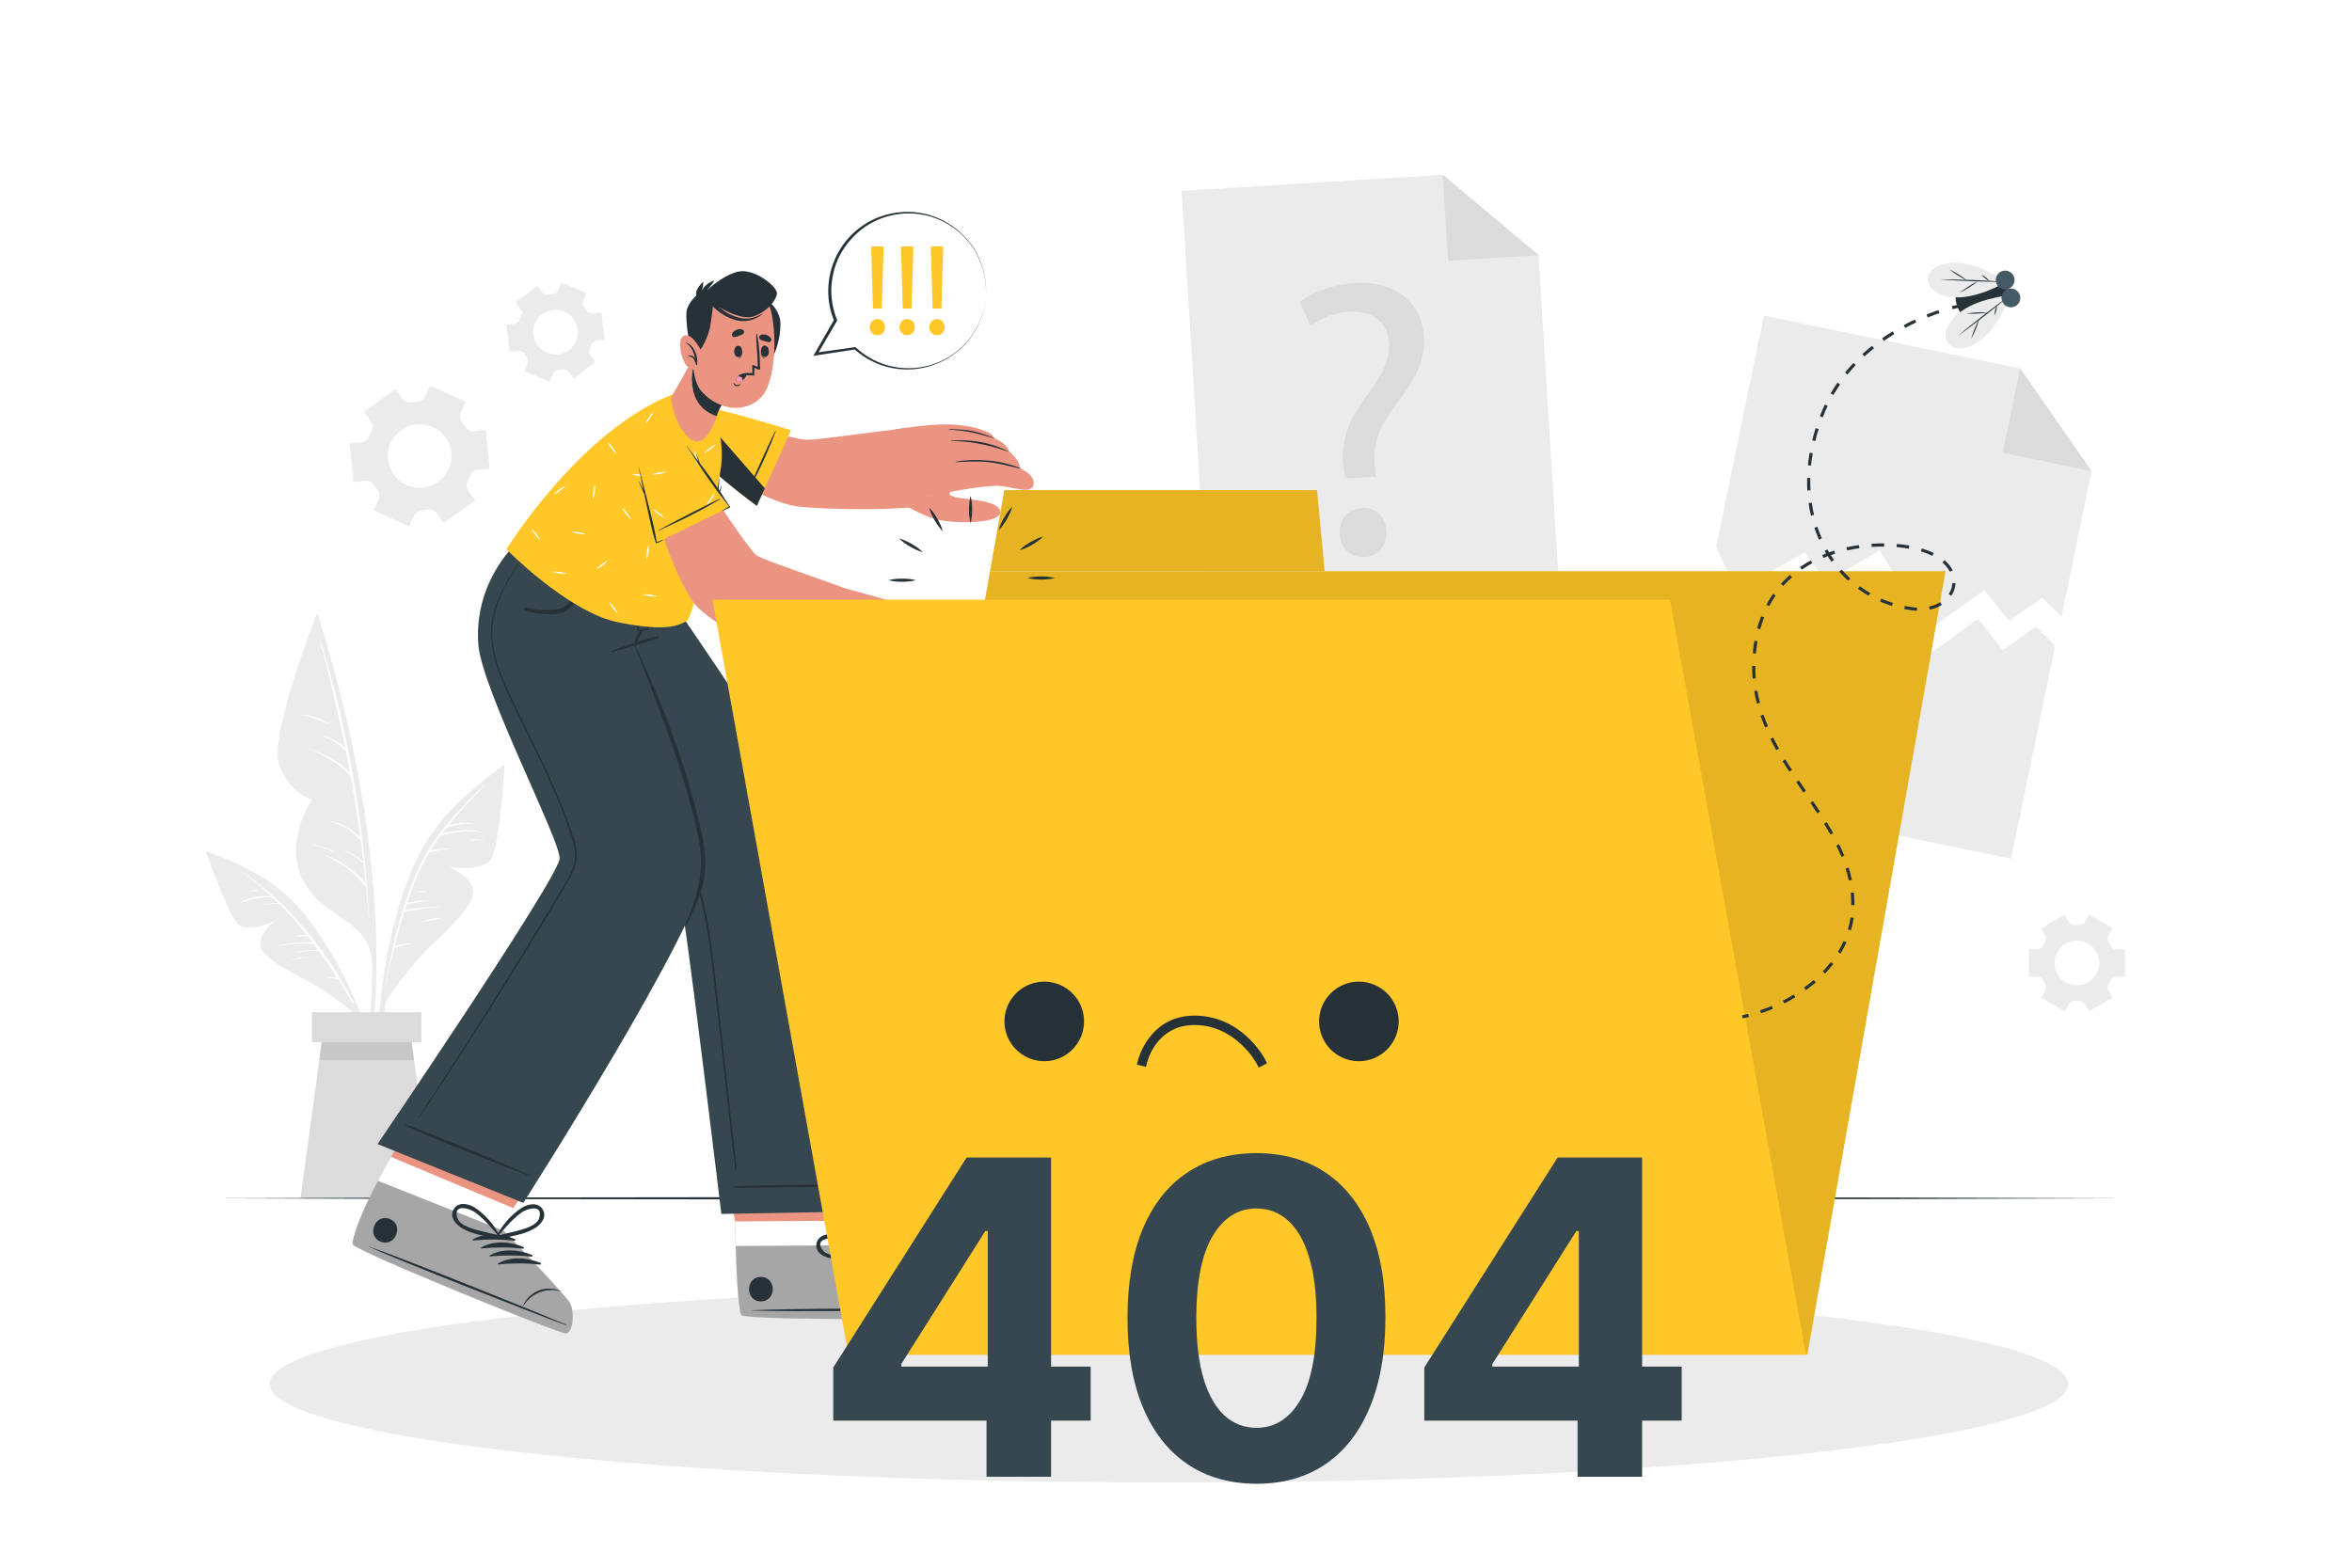 <svg width="750" height="500" viewBox="0 0 750 500" fill="none" xmlns="http://www.w3.org/2000/svg">
<path d="M666.948 150.274L657.378 196.618L651.221 190.613L640.739 198.085L632.732 188.144L614.766 201.204L599.422 175.533L582.299 185.561L575.51 176.198L553.77 188.448L547.228 174.445L562.466 100.634L644.171 117.503L666.948 150.274Z" fill="#EBEBEB"/>
<path d="M644.17 117.504L666.949 150.271L638.613 144.421L644.17 117.504Z" fill="#DBDBDB"/>
<path d="M655.342 205.881L641.307 273.876L531.262 251.161L545.192 183.708L551.734 197.71L573.476 185.46L580.264 194.824L597.388 184.796L612.73 210.466L630.697 197.406L638.704 207.347L649.187 199.876L655.342 205.881Z" fill="#EBEBEB"/>
<path d="M497.833 197.913L385.683 204.853L376.774 60.887L460.045 55.734L490.622 81.379L497.833 197.913Z" fill="#EBEBEB"/>
<path d="M460.046 55.734L490.623 81.379L461.744 83.166L460.046 55.734Z" fill="#DBDBDB"/>
<path d="M428.957 152.597L428.523 149.35C427.391 142.619 429.235 135.092 435.084 127.216C440.356 120.252 443.218 115.184 442.902 109.541C442.544 103.144 438.291 99.104 430.382 99.421C425.866 99.674 420.934 101.46 417.931 104.019L414.478 96.285C418.449 93.043 425.486 90.636 432.133 90.263C446.557 89.455 453.577 97.996 454.111 107.527C454.589 116.057 450.167 122.469 444.547 129.956C439.394 136.787 437.696 142.419 438.431 148.794L438.739 152.048L428.957 152.597ZM427.181 170.311C426.921 165.67 429.874 162.233 434.263 161.987C438.653 161.741 441.846 164.834 442.106 169.475C442.352 173.865 439.657 177.413 435.016 177.673C430.627 177.919 427.427 174.701 427.181 170.311Z" fill="#DBDBDB"/>
<path d="M148.481 128.114L137.195 122.996L135.63 126.452C135.17 127.468 134.173 128.117 133.058 128.166C132.442 128.193 131.826 128.254 131.213 128.347C130.113 128.515 129.011 128.072 128.363 127.168L126.154 124.084L116.077 131.304L118.286 134.387C118.934 135.292 118.999 136.477 118.487 137.465C118.201 138.015 117.946 138.579 117.722 139.154C117.317 140.194 116.382 140.929 115.272 141.038L111.496 141.408L112.713 153.74L116.502 153.363C117.613 153.252 118.664 153.805 119.267 154.745C119.431 155 119.602 155.252 119.779 155.5C119.957 155.748 120.14 155.991 120.329 156.228C121.021 157.097 121.207 158.264 120.749 159.276L119.173 162.757L130.459 167.875L132.031 164.412C132.492 163.396 133.491 162.748 134.606 162.7C135.22 162.674 135.833 162.614 136.444 162.522C137.543 162.356 138.643 162.798 139.291 163.702L141.501 166.787L151.578 159.567L149.368 156.482C148.721 155.578 148.655 154.394 149.166 153.407C149.45 152.859 149.703 152.297 149.925 151.724C150.329 150.684 151.263 149.947 152.374 149.837L156.158 149.462L154.941 137.13L151.155 137.504C150.048 137.613 149 137.062 148.399 136.125C148.234 135.869 148.062 135.615 147.883 135.364C147.705 135.116 147.522 134.873 147.333 134.636C146.637 133.763 146.451 132.59 146.912 131.573L148.481 128.114ZM142.079 139.523C145.344 144.08 144.297 150.415 139.741 153.68C135.184 156.945 128.841 155.904 125.576 151.347C122.311 146.79 123.36 140.441 127.917 137.176C132.473 133.912 138.814 134.967 142.079 139.523Z" fill="#EBEBEB"/>
<path d="M658.384 291.713L650.865 296.052L652.194 298.353C652.585 299.03 652.548 299.862 652.121 300.517C651.885 300.879 651.668 301.254 651.471 301.641C651.118 302.336 650.417 302.783 649.638 302.783H646.979V311.467H649.638C650.417 311.467 651.118 311.914 651.471 312.609C651.668 312.996 651.885 313.371 652.121 313.733C652.548 314.388 652.586 315.22 652.194 315.897L650.865 318.198L658.384 322.537L659.716 320.225C660.106 319.547 660.849 319.174 661.63 319.214C661.842 319.225 662.055 319.23 662.269 319.23C662.483 319.23 662.697 319.225 662.909 319.214C663.687 319.174 664.426 319.544 664.815 320.218L666.154 322.536L673.673 318.197L672.342 315.889C671.951 315.212 671.991 314.379 672.419 313.725C672.654 313.365 672.87 312.991 673.066 312.606C673.42 311.912 674.122 311.466 674.901 311.466H677.558V302.782H674.901C674.122 302.782 673.42 302.336 673.066 301.642C672.87 301.257 672.654 300.883 672.419 300.523C671.991 299.868 671.952 299.036 672.342 298.358L673.673 296.05L666.154 291.711L664.823 294.02C664.433 294.695 663.691 295.067 662.912 295.027C662.699 295.016 662.485 295.011 662.268 295.011C662.054 295.011 661.842 295.016 661.63 295.027C660.849 295.067 660.105 294.694 659.714 294.017L658.384 291.713ZM662.271 300.014C666.198 300.014 669.378 303.195 669.378 307.122C669.378 311.049 666.198 314.237 662.271 314.237C658.344 314.237 655.156 311.049 655.156 307.122C655.156 303.195 658.343 300.014 662.271 300.014Z" fill="#EBEBEB"/>
<path d="M171.303 91.163L164.407 96.436L166.022 98.546C166.497 99.167 166.567 99.997 166.229 100.701C166.041 101.09 165.875 101.49 165.73 101.9C165.47 102.634 164.831 103.168 164.058 103.269L161.423 103.612L162.544 112.224L165.179 111.881C165.952 111.78 166.706 112.133 167.145 112.776C167.39 113.135 167.653 113.479 167.934 113.807C168.442 114.401 168.586 115.222 168.286 115.943L167.265 118.397L175.281 121.729L176.302 119.265C176.602 118.543 177.291 118.077 178.071 118.015C178.283 117.998 178.495 117.976 178.707 117.949C178.919 117.921 179.13 117.889 179.338 117.85C180.104 117.71 180.886 117.982 181.359 118.6L182.986 120.726L189.883 115.453L188.266 113.336C187.791 112.715 187.722 111.884 188.062 111.18C188.249 110.792 188.415 110.394 188.56 109.986C188.821 109.253 189.459 108.72 190.231 108.619L192.867 108.276L191.746 99.664L189.11 100.007C188.338 100.108 187.585 99.756 187.145 99.113C186.901 98.756 186.638 98.414 186.358 98.087C185.849 97.493 185.703 96.672 186.003 95.95L187.025 93.49L179.008 90.158L177.985 92.619C177.686 93.339 176.998 93.803 176.221 93.864C176.009 93.881 175.795 93.903 175.58 93.931C175.368 93.959 175.157 93.991 174.948 94.029C174.178 94.17 173.393 93.896 172.917 93.274L171.303 91.163ZM176.227 98.893C180.121 98.386 183.686 101.13 184.193 105.024C184.7 108.918 181.957 112.49 178.063 112.997C174.169 113.504 170.596 110.754 170.089 106.86C169.582 102.966 172.333 99.4 176.227 98.893Z" fill="#EBEBEB"/>
<path d="M119.818 316.783C120.212 307.106 120.054 297.411 119.42 287.748C118.112 267.817 114.831 248.041 110.325 228.594C107.789 217.647 104.665 206.886 101.411 196.136C101.313 195.811 100.795 195.903 100.885 196.241C110.949 234.137 119.206 273.245 118.638 312.637C118.479 323.662 117.203 334.49 116.156 345.445C116.128 345.738 116.61 345.855 116.677 345.554C118.753 336.18 119.428 326.357 119.818 316.783Z" fill="#EBEBEB"/>
<path d="M100.885 196.242C100.885 196.242 85.639 234.94 89.052 244.036C92.466 253.132 99.503 255.072 99.503 255.072C99.503 255.072 90.175 268.39 96.693 280.881C103.212 293.372 117.695 292.782 118.657 306.945C118.657 306.945 119.464 247.725 100.885 196.242Z" fill="#EBEBEB"/>
<path d="M117 282.492C117.019 282.427 117.014 282.358 116.984 282.289C114.843 255.976 110.175 229.745 102.196 204.442C102.173 204.367 102.05 204.391 102.07 204.469C105.091 215.789 107.779 227.17 110.076 238.613C108.096 236.574 105.506 235.402 102.798 234.555C102.747 234.539 102.722 234.612 102.77 234.633C105.59 235.852 108.291 237.265 110.284 239.654C110.729 241.897 111.165 244.141 111.579 246.388C108.172 242.58 103.447 240.691 98.719 238.895C98.652 238.87 98.617 238.972 98.682 238.999C103.606 241.004 108.511 243.587 111.847 247.83C113.01 254.252 114.028 260.697 114.909 267.161C112.418 264.559 109.344 262.81 105.818 261.951C105.712 261.925 105.653 262.082 105.76 262.113C109.383 263.156 112.499 265.184 114.98 268.019C114.998 268.039 115.017 268.049 115.037 268.062C115.342 270.336 115.63 272.613 115.9 274.893C113.982 273.257 111.862 272.012 109.528 271.049C109.466 271.024 109.433 271.12 109.493 271.146C111.864 272.155 113.997 273.61 115.875 275.37C115.902 275.395 115.929 275.392 115.956 275.402C116.21 277.569 116.463 279.737 116.682 281.909C113.187 277.697 108.865 274.649 103.751 272.676C103.651 272.637 103.6 272.79 103.696 272.832C108.668 274.994 113.051 278.419 116.44 282.638C116.533 282.754 116.654 282.773 116.761 282.739C117.091 286.069 117.386 289.404 117.63 292.746C117.633 292.792 117.708 292.796 117.706 292.75C117.515 289.329 117.276 285.91 117 282.492Z" fill="white"/>
<path d="M104.75 230.708C102.106 228.891 98.746 228.115 95.59 227.852C95.514 227.846 95.508 227.958 95.582 227.968C98.865 228.456 101.623 229.644 104.639 230.926C104.77 230.983 104.864 230.787 104.75 230.708Z" fill="white"/>
<path d="M106.601 271.679C104.509 270.423 102.122 269.714 99.725 269.327C99.641 269.314 99.634 269.443 99.716 269.457C102.15 269.898 104.306 270.764 106.518 271.842C106.612 271.889 106.69 271.733 106.601 271.679Z" fill="white"/>
<path d="M159.899 244.667C153.541 249.137 147.439 254.292 142.253 260.092C136.725 266.274 132.693 273.292 129.877 281.08C124.108 297.035 120.946 314.319 120.658 331.276C120.496 340.782 121.342 350.214 123.376 359.505C123.45 359.843 123.955 359.747 123.904 359.406C121.418 343.059 121.509 326.378 124.18 310.062C126.801 294.053 130.914 276.636 141.09 263.626C146.631 256.542 153.54 250.968 160.37 245.208C160.727 244.905 160.268 244.407 159.899 244.667Z" fill="#EBEBEB"/>
<path d="M122.901 319.749C122.901 319.749 128.137 310.931 135.764 303.306C143.391 295.681 149.815 290.262 150.806 285.219C151.798 280.176 143.166 276.462 143.166 276.462C143.166 276.462 153.721 278.357 156.609 273.927C159.497 269.498 160.891 243.842 160.891 243.842C160.891 243.842 141.69 257.551 132.743 276.768C123.797 295.985 122.901 319.749 122.901 319.749Z" fill="#EBEBEB"/>
<path d="M154.247 250.42C146.168 258.355 138.037 266.811 133.279 277.236C131.648 280.81 130.26 284.517 129.038 288.293C129.035 288.299 129.035 288.305 129.032 288.31C128.787 289.068 128.538 289.825 128.307 290.588C128.284 290.626 128.272 290.668 128.268 290.713C125.916 298.499 124.253 306.55 122.813 314.415C122.804 314.466 122.881 314.493 122.891 314.44C123.718 310.437 124.631 306.395 125.65 302.365C125.686 302.366 125.725 302.359 125.765 302.342C127.398 301.656 129.041 301.226 130.804 301.063C130.919 301.053 130.91 300.853 130.793 300.859C129.092 300.941 127.426 301.239 125.809 301.768C126.739 298.134 127.75 294.51 128.887 290.939C132.594 290.031 136.463 289.541 140.275 289.45C140.314 289.449 140.321 289.39 140.28 289.388C136.437 289.209 132.825 289.54 129.082 290.339C129.28 289.726 129.486 289.117 129.691 288.506C132.194 287.936 134.708 287.456 137.269 287.222C137.315 287.218 137.311 287.139 137.265 287.14C134.757 287.208 132.285 287.471 129.845 288.042C130.89 284.951 132.019 281.903 133.271 278.934C134.307 276.478 135.539 274.146 136.896 271.895C138.949 271.43 140.939 270.988 143.043 270.799C143.101 270.794 143.095 270.701 143.038 270.697C141.128 270.573 139.139 270.716 137.291 271.265C138.301 269.634 139.362 268.036 140.498 266.488C144.804 265.534 149.169 264.649 153.574 265.476C153.65 265.49 153.678 265.362 153.603 265.343C149.41 264.24 145.248 264.877 141.076 265.702C141.531 265.096 141.997 264.498 142.467 263.903C145.11 263.086 147.739 262.69 150.512 262.639C150.569 262.638 150.578 262.556 150.519 262.55C147.988 262.308 145.464 262.553 143.018 263.216C146.578 258.793 150.51 254.639 154.397 250.531C154.579 250.343 154.439 250.232 154.247 250.42Z" fill="white"/>
<path d="M154.034 267.908C152.77 267.773 151.485 267.632 150.215 267.775C150.061 267.792 150.074 268.043 150.229 268.047C151.493 268.084 152.757 267.99 154.021 268.058C154.118 268.064 154.13 267.918 154.034 267.908Z" fill="white"/>
<path d="M140.212 292.796C138.194 292.771 136.179 293.314 134.294 293.984C134.247 294.001 134.273 294.08 134.322 294.068C136.276 293.603 138.253 293.414 140.227 293.088C140.389 293.062 140.381 292.798 140.212 292.796Z" fill="white"/>
<path d="M136.071 284.198C135.252 284.155 134.365 284.299 133.558 284.425C133.475 284.438 133.48 284.573 133.566 284.575C134.382 284.589 135.28 284.611 136.084 284.457C136.226 284.429 136.221 284.206 136.071 284.198Z" fill="white"/>
<path d="M66.614 271.893C72.793 274.041 78.922 276.803 84.46 280.298C90.363 284.023 95.248 288.771 99.327 294.422C107.683 306.001 114.237 319.258 118.39 332.914C120.718 340.57 122.214 348.398 122.715 356.387C122.733 356.677 122.302 356.717 122.265 356.428C120.498 342.624 116.569 329.146 110.636 316.558C104.815 304.208 97.461 291.064 86.218 282.887C80.096 278.435 73.217 275.521 66.358 272.438C65.999 272.277 66.255 271.769 66.614 271.893Z" fill="#EBEBEB"/>
<path d="M113.909 324.104C113.909 324.104 107.633 318.178 99.699 313.77C91.764 309.362 85.313 306.461 83.345 302.609C81.377 298.757 87.504 293.756 87.504 293.756C87.504 293.756 79.4 297.729 76.039 294.812C72.678 291.895 65.62 271.455 65.62 271.455C65.62 271.455 84.328 278.111 96.009 291.595C107.691 305.08 113.909 324.104 113.909 324.104Z" fill="#EBEBEB"/>
<path d="M112.935 319.888C103.578 302.325 91.094 286.437 73.986 275.95C73.978 275.945 73.971 275.957 73.978 275.961C78.481 278.831 82.632 282.141 86.499 285.76C83.037 285.664 79.511 286.216 76.442 287.883C76.374 287.92 76.422 288.012 76.493 287.988C79.915 286.83 83.201 286.07 86.841 286.239C86.891 286.241 86.924 286.215 86.959 286.195C87.566 286.771 88.165 287.356 88.757 287.946C86.957 288.023 85.136 288.278 83.382 288.659C83.335 288.669 83.349 288.742 83.397 288.733C85.294 288.366 87.147 288.238 89.073 288.265C92.209 291.415 95.129 294.785 97.897 298.284C96.647 298.102 95.338 298.208 94.139 298.557C94.05 298.583 94.073 298.711 94.166 298.699C95.529 298.527 96.826 298.549 98.178 298.644C98.691 299.296 99.209 299.944 99.71 300.604C95.864 300.372 92.094 300.742 88.356 301.708C88.302 301.722 88.317 301.807 88.374 301.796C92.23 301.039 96.118 300.797 100.035 301.038C100.512 301.671 100.964 302.322 101.432 302.962C99.138 302.892 96.912 303.179 94.674 303.736C94.588 303.757 94.612 303.891 94.7 303.871C97.001 303.347 99.343 303.214 101.695 303.326C103.708 306.099 105.636 308.934 107.489 311.803C106.508 311.601 105.478 311.711 104.522 311.981C104.471 311.996 104.485 312.068 104.538 312.062C105.639 311.933 106.667 312.075 107.748 312.214C109.414 314.808 111.025 317.428 112.568 320.063C112.7 320.287 113.059 320.121 112.935 319.888Z" fill="white"/>
<path d="M98.38 305.32C96.551 305.163 94.692 305.45 92.945 305.985C92.895 306 92.907 306.076 92.961 306.066C94.76 305.735 96.543 305.61 98.366 305.512C98.485 305.506 98.508 305.332 98.38 305.32Z" fill="white"/>
<path d="M82.061 283.917C81.234 283.823 80.371 283.931 79.554 284.063C79.457 284.079 79.487 284.222 79.583 284.212C80.407 284.124 81.22 284.155 82.045 284.13C82.179 284.126 82.201 283.933 82.061 283.917Z" fill="white"/>
<path d="M138.04 382.18H95.811L101.832 338.073L103.371 326.764H130.48L132.018 338.073L138.04 382.18Z" fill="#DBDBDB"/>
<path d="M132.018 338.073H101.832L103.371 326.764H130.48L132.018 338.073Z" fill="#C7C7C7"/>
<path d="M134.355 322.841H99.493V332.419H134.355V322.841Z" fill="#DBDBDB"/>
<path d="M68.964 382.18L144.973 381.937L220.982 381.849L373 381.681L525.018 381.848L601.027 381.936L677.036 382.18L601.027 382.425L525.018 382.513L373 382.679L220.982 382.512L144.973 382.423L68.964 382.18Z" fill="#263238"/>
<path d="M372.742 472.84C531.105 472.84 659.484 458.773 659.484 441.42C659.484 424.067 531.105 410 372.742 410C214.379 410 86 424.067 86 441.42C86 458.773 214.379 472.84 372.742 472.84Z" fill="#EBEBEB"/>
<path d="M308.251 420.087C305.92 420.876 239.106 421.111 236.552 419.51C235.58 418.908 234.979 409.179 234.585 397.403C234.5 394.86 234.427 392.234 234.369 389.566L228.951 353.93L273.616 353.644L277.832 389.288L277.661 397.128C277.661 397.128 303.282 408.48 305.894 410.537C308.494 412.593 310.583 419.298 308.251 420.087Z" fill="#EB9481"/>
<path d="M308.251 420.087C305.92 420.876 239.106 421.111 236.552 419.51C235.372 418.771 234.728 404.563 234.369 389.566L277.832 389.287L277.661 397.127C277.661 397.127 303.282 408.479 305.894 410.536C308.494 412.593 310.583 419.298 308.251 420.087Z" fill="white"/>
<path d="M308.251 420.087C305.92 420.876 239.106 421.111 236.552 419.51C235.58 418.908 234.979 409.179 234.585 397.403L277.661 397.127C277.661 397.127 303.282 408.479 305.894 410.536C308.494 412.593 310.583 419.298 308.251 420.087Z" fill="#A6A6A6"/>
<path d="M307.284 417.418C296.083 417.182 250.884 417.289 239.794 417.907C239.704 417.912 239.704 417.973 239.794 417.977C250.891 418.453 296.088 417.981 307.285 417.601C307.521 417.594 307.52 417.423 307.284 417.418Z" fill="#263238"/>
<path d="M301.589 408.147C298.933 408.048 296.341 409.319 294.898 410.906C293.512 412.431 292.329 414.572 292.416 416.895C292.419 416.961 292.542 416.963 292.551 416.894C293.175 412.509 297.148 408.645 301.589 408.288C301.68 408.28 301.68 408.151 301.589 408.147Z" fill="#263238"/>
<path d="M282.009 398.226C277.526 398.18 272.334 399.78 269.561 403.456C269.454 403.598 269.657 403.749 269.79 403.68C273.835 401.577 277.682 400.007 282.087 398.777C282.399 398.691 282.33 398.229 282.009 398.226Z" fill="#263238"/>
<path d="M285.476 399.563C280.993 399.516 275.801 401.117 273.028 404.793C272.921 404.936 273.125 405.086 273.257 405.017C277.302 402.914 281.149 401.344 285.554 400.115C285.865 400.028 285.797 399.566 285.476 399.563Z" fill="#263238"/>
<path d="M288.94 400.9C284.457 400.854 279.265 402.454 276.492 406.13C276.384 406.272 276.589 406.423 276.721 406.354C280.766 404.251 284.613 402.681 289.019 401.452C289.33 401.365 289.261 400.903 288.94 400.9Z" fill="#263238"/>
<path d="M292.405 402.237C287.922 402.19 282.731 403.791 279.958 407.467C279.85 407.609 280.054 407.76 280.187 407.691C284.232 405.588 288.079 404.018 292.484 402.789C292.795 402.701 292.726 402.24 292.405 402.237Z" fill="#263238"/>
<path d="M242.609 407.259C237.58 407.291 237.621 415.108 242.659 415.075C247.688 415.043 247.647 407.227 242.609 407.259Z" fill="#263238"/>
<path d="M286.813 386.247C284.537 384.373 281.685 386.222 280.293 388.181C278.038 391.353 276.497 395.794 276.26 399.659C276.255 399.754 276.327 399.792 276.4 399.787C276.497 400.108 276.877 400.376 277.207 400.146C280.391 397.927 284.07 395.95 286.478 392.82C287.884 390.991 288.965 388.019 286.813 386.247ZM281.346 395.794C279.807 396.923 278.221 397.97 276.724 399.156C277.517 396.919 278.209 394.66 279.227 392.505C279.713 391.477 280.231 390.429 280.854 389.475C281.823 387.991 286.21 384.229 286.673 389.104C286.928 391.793 283.181 394.447 281.346 395.794Z" fill="#263238"/>
<path d="M265.128 401.359C269.033 401.945 273.056 400.819 276.888 400.211C277.286 400.148 277.374 399.691 277.221 399.392C277.278 399.345 277.304 399.267 277.234 399.203C274.384 396.582 270.194 394.45 266.37 393.728C264.009 393.282 260.672 393.927 260.33 396.855C260.008 399.625 262.848 401.017 265.128 401.359ZM262.412 398.817C259.365 394.982 265.135 394.652 266.862 395.05C267.972 395.306 269.072 395.701 270.135 396.105C272.363 396.953 274.428 398.101 276.55 399.163C274.649 399.346 272.78 399.691 270.888 399.944C268.633 400.247 264.092 400.932 262.412 398.817Z" fill="#263238"/>
<path d="M163.318 189.203C163.318 189.203 215.188 277.443 216.577 283.638C218.711 293.158 230.024 387.173 230.024 387.173L283.995 386.201C283.995 386.201 274.693 303.31 265.883 276.001C259.537 256.33 213.761 191.092 213.761 191.092L163.318 189.203Z" fill="#37474F"/>
<path d="M279.088 377.926C271.337 377.87 243.871 377.56 233.554 378.523C233.475 378.53 233.478 378.661 233.556 378.672C237.107 379.182 271.343 378.388 279.091 378.139C279.237 378.135 279.234 377.927 279.088 377.926Z" fill="#263238"/>
<path d="M172.173 197.3C175.572 202.631 179.158 207.851 182.633 213.136C186.11 218.423 189.574 223.718 192.993 229.042C199.826 239.683 206.481 250.435 213.014 261.254C216.078 266.328 218.996 271.449 221.1 276.984C223.184 282.466 224.603 288.17 225.653 293.92C226.711 299.713 227.407 305.561 228.065 311.407C228.765 317.632 229.455 323.858 230.15 330.084C231.572 342.823 232.994 355.562 234.416 368.3C234.59 369.863 234.761 371.425 234.918 372.99C234.941 373.219 234.531 373.265 234.502 373.035C232.914 360.377 231.595 347.681 230.152 335.006C229.434 328.696 228.716 322.386 227.998 316.076C227.33 310.209 226.695 304.335 225.785 298.498C224.89 292.765 223.729 287.055 221.984 281.506C220.161 275.708 217.579 270.265 214.522 264.993C208.267 254.206 201.649 243.603 195.028 233.028C188.35 222.362 181.616 211.725 174.632 201.246C173.77 199.952 172.9 198.666 172.006 197.392C171.936 197.292 172.107 197.197 172.173 197.3Z" fill="#263238"/>
<path d="M180.322 425.292C177.861 425.141 114.326 399.398 112.555 396.959C112.496 396.877 112.461 396.717 112.458 396.489C112.47 394.304 116.87 386.657 120.547 376.623C120.777 375.981 122.417 373.004 124.693 368.988C130.949 357.959 142.019 339.066 142.019 339.066L183.548 355.566L163.67 385.322L160.576 392.523C160.576 392.523 180.067 412.666 181.713 415.548C183.349 418.431 182.774 425.431 180.322 425.292Z" fill="#EB9481"/>
<path d="M180.322 425.292C177.861 425.141 114.326 399.398 112.555 396.959C112.496 396.877 112.461 396.717 112.458 396.489C112.47 394.304 116.87 386.657 120.547 376.623C120.777 375.981 122.417 373.004 124.693 368.988L163.671 385.322L160.577 392.523C160.577 392.523 180.068 412.666 181.714 415.548C183.349 418.431 182.774 425.431 180.322 425.292Z" fill="white"/>
<path d="M180.318 425.287C177.861 425.144 114.324 399.398 112.557 396.956C111.882 396.033 114.723 387.356 120.543 376.625L160.577 392.529C160.577 392.529 180.068 412.663 181.718 415.55C183.354 418.431 182.775 425.43 180.318 425.287Z" fill="#A6A6A6"/>
<path d="M180.422 422.45C170.128 418.03 128.189 401.173 117.677 397.585C117.592 397.556 117.569 397.613 117.651 397.65C127.759 402.254 169.833 418.771 180.354 422.62C180.576 422.702 180.639 422.543 180.422 422.45Z" fill="#263238"/>
<path d="M178.621 411.72C176.196 410.632 173.317 410.837 171.384 411.767C169.527 412.66 167.627 414.202 166.837 416.387C166.814 416.45 166.928 416.497 166.963 416.437C169.187 412.606 174.319 410.515 178.57 411.85C178.655 411.877 178.705 411.757 178.621 411.72Z" fill="#263238"/>
<path d="M164.194 395.178C160.056 393.453 154.643 392.989 150.693 395.356C150.54 395.448 150.673 395.664 150.822 395.65C155.361 395.218 159.515 395.206 164.06 395.719C164.381 395.755 164.49 395.302 164.194 395.178Z" fill="#263238"/>
<path d="M166.905 397.717C162.767 395.992 157.354 395.528 153.404 397.895C153.251 397.987 153.384 398.203 153.533 398.188C158.071 397.756 162.226 397.744 166.771 398.257C167.092 398.294 167.201 397.841 166.905 397.717Z" fill="#263238"/>
<path d="M169.616 400.257C165.478 398.532 160.065 398.068 156.115 400.435C155.962 400.527 156.095 400.743 156.244 400.729C160.782 400.297 164.937 400.284 169.482 400.798C169.802 400.834 169.912 400.38 169.616 400.257Z" fill="#263238"/>
<path d="M172.326 402.796C168.188 401.071 162.775 400.607 158.826 402.974C158.673 403.066 158.805 403.282 158.955 403.268C163.494 402.836 167.648 402.824 172.193 403.337C172.513 403.373 172.623 402.92 172.326 402.796Z" fill="#263238"/>
<path d="M124.28 388.771C119.606 386.914 116.712 394.175 121.394 396.035C126.069 397.892 128.963 390.631 124.28 388.771Z" fill="#263238"/>
<path d="M173.14 385.875C171.733 383.285 168.396 383.928 166.371 385.222C163.091 387.316 159.996 390.855 158.327 394.348C158.286 394.434 158.339 394.496 158.409 394.519C158.378 394.853 158.63 395.244 159.023 395.155C162.807 394.292 166.959 393.84 170.365 391.842C172.353 390.676 174.47 388.326 173.14 385.875ZM164.491 392.675C162.64 393.144 160.778 393.52 158.945 394.058C160.519 392.282 162.008 390.447 163.76 388.831C164.596 388.06 165.47 387.284 166.405 386.633C167.86 385.62 173.338 383.779 171.938 388.472C171.166 391.06 166.697 392.115 164.491 392.675Z" fill="#263238"/>
<path d="M147.368 391.749C150.768 393.757 154.919 394.223 158.7 395.097C159.092 395.188 159.345 394.798 159.316 394.463C159.386 394.441 159.44 394.378 159.399 394.292C157.74 390.793 154.656 387.246 151.383 385.141C149.361 383.842 146.026 383.188 144.612 385.774C143.273 388.221 145.383 390.577 147.368 391.749ZM145.805 388.374C144.42 383.676 149.892 385.535 151.343 386.552C152.276 387.205 153.147 387.984 153.981 388.758C155.728 390.379 157.212 392.219 158.781 393.999C156.95 393.456 155.089 393.074 153.239 392.599C151.035 392.033 146.568 390.964 145.805 388.374Z" fill="#263238"/>
<path d="M166.875 383.657L120.39 364.886C120.39 364.886 178.026 280.141 178.453 273.834C178.83 268.246 153.515 219.625 152.517 205.455C151.44 190.163 158.804 178.327 166.895 170.982L214.85 191.367C214.85 191.367 209.789 199.464 201.816 203.971C201.816 203.971 226.408 260.172 225.013 277.452C223.611 294.826 166.875 383.657 166.875 383.657Z" fill="#37474F"/>
<path d="M168.94 374.817C162.218 371.927 164.188 372.661 157.433 369.846C154.128 368.468 132.399 359.436 129.091 358.692C129.018 358.676 128.971 358.791 129.035 358.83C131.927 360.601 153.809 369.253 157.14 370.567C163.947 373.252 162.022 372.407 168.859 375.015C168.988 375.063 169.066 374.871 168.94 374.817Z" fill="#263238"/>
<path d="M209.711 202.943C204.715 204.017 199.814 205.782 195.106 207.679C194.921 207.754 195.008 208.028 195.206 207.97C200.108 206.539 205.094 205.202 209.906 203.511C210.284 203.378 210.094 202.86 209.711 202.943Z" fill="#263238"/>
<path d="M204.022 200.969C203.549 201.793 203.148 202.661 202.79 203.538C202.513 204.219 202.157 204.949 202.161 205.692C202.162 205.836 202.356 205.871 202.445 205.783C203.002 205.235 203.298 204.435 203.65 203.752C204.058 202.961 204.484 202.177 204.869 201.374C205.124 200.842 204.313 200.461 204.022 200.969Z" fill="#263238"/>
<path d="M204.604 196.461C204.898 195.723 205.194 194.986 205.504 194.255C205.825 193.498 206.198 192.752 206.46 191.973C206.501 191.85 206.696 191.933 206.647 192.057C206.354 192.796 206.163 193.584 205.928 194.344C205.692 195.107 205.443 195.865 205.191 196.623C204.721 198.034 204.146 199.434 203.54 200.796C204.324 200.786 205.131 200.751 205.844 200.396C206.618 200.01 207.087 199.188 207.468 198.445C207.891 197.62 208.28 196.776 208.715 195.957C209.196 195.051 209.728 194.155 210.045 193.174C210.085 193.05 210.276 193.133 210.232 193.257C209.51 195.282 208.8 197.304 207.677 199.17C207.236 199.903 206.878 200.666 206.065 200.953C205.192 201.261 204.237 201.201 203.328 201.135C203.216 201.166 203.071 201.094 203.11 200.958C203.539 199.449 204.022 197.919 204.604 196.461Z" fill="#263238"/>
<path d="M202.565 205.801C204.269 209.414 205.768 213.014 207.361 216.614C208.918 220.132 210.376 223.691 211.791 227.267C214.651 234.494 217.213 241.852 219.46 249.293C220.572 252.975 221.596 256.683 222.522 260.416C223.45 264.159 224.357 267.94 224.742 271.784C225.128 275.64 224.853 279.453 223.779 283.182C222.689 286.965 221.253 290.269 219.547 293.808C218.505 295.971 218.146 295.679 218.651 294.587C220.082 291.49 223.83 282.102 223.558 274.209C223.427 270.401 222.645 266.651 221.785 262.951C220.907 259.174 219.916 255.424 218.835 251.7C216.705 244.363 214.175 237.171 211.572 229.991C210.114 225.968 208.549 221.986 207.069 217.972C205.578 213.928 204.041 210.289 202.387 205.873C202.343 205.757 202.512 205.689 202.565 205.801Z" fill="#263238"/>
<path d="M167.27 193.867C168.103 193.559 169.258 194.069 170.107 194.211C171.196 194.394 172.297 194.505 173.401 194.543C174.489 194.58 175.586 194.536 176.669 194.43C177.752 194.325 178.857 194.191 179.798 193.603C181.384 192.613 182.712 190.869 183.787 189.367C184.968 187.716 186.194 185.818 186.898 183.906C186.941 183.789 187.11 183.869 187.073 183.984C186.723 185.099 186.463 186.223 186.018 187.312C185.599 188.337 185.058 189.317 184.484 190.261C183.412 192.025 182.182 193.908 180.344 194.957C178.415 196.058 175.93 195.992 173.779 195.868C172.535 195.796 171.296 195.632 170.076 195.375C169.196 195.189 167.715 195.048 167.154 194.275C167.053 194.139 167.106 193.928 167.27 193.867Z" fill="#263238"/>
<path d="M133.66 356.027C141.301 344.464 148.8 332.806 156.164 321.064C163.547 309.291 170.794 297.432 177.94 285.514C179.649 282.664 181.624 279.815 182.725 276.658C183.922 273.226 183.242 269.901 182.158 266.543C180.17 260.384 177.694 254.391 175.021 248.5C172.34 242.592 169.454 236.781 166.614 230.949C163.798 225.164 160.801 219.36 158.665 213.281C156.625 207.474 155.848 201.452 157.414 195.429C158.968 189.453 162.329 184.087 165.839 179.079C166.765 177.758 167.708 176.449 168.637 175.13C168.708 175.03 168.86 175.151 168.786 175.251C164.918 180.472 161.146 185.998 158.878 192.128C157.757 195.157 157.031 198.346 156.96 201.582C156.887 204.865 157.504 208.122 158.471 211.249C160.352 217.329 163.321 223.086 166.087 228.798C168.915 234.637 171.819 240.441 174.546 246.329C177.29 252.253 179.856 258.267 181.965 264.449C182.904 267.201 183.951 270.081 183.889 273.03C183.821 276.26 182.279 279.168 180.683 281.891C173.731 293.747 166.514 305.454 159.208 317.094C151.874 328.779 144.395 340.372 136.8 351.888C135.842 353.34 134.882 354.791 133.921 356.241C133.802 356.418 133.542 356.206 133.66 356.027Z" fill="#263238"/>
<path d="M217.513 137.469C221.841 146.97 243.706 160.062 253.947 161.469C261.315 162.481 283.686 162.829 291.358 161.658C300.343 160.286 293.478 136.028 288.166 136.649C273.567 138.356 261.17 140.256 257.273 140.256C252.515 140.256 226.761 131.99 223.658 130.827C216.063 127.98 215.058 132.08 217.513 137.469Z" fill="#EB9481"/>
<path d="M217.648 139.984C223.127 148.093 241.344 161.349 241.344 161.349L243.872 155.748L252.238 137.233C252.238 137.233 235.509 131.954 224.5 129.602C223.013 129.283 221.702 129.092 220.561 129.041C213.533 128.662 212.923 133.008 217.648 139.984Z" fill="#FFC727"/>
<path d="M217.648 139.984C223.127 148.093 241.344 161.349 241.344 161.349L243.872 155.748C237.079 147.863 226.593 135.912 220.561 129.041C213.533 128.662 212.923 133.008 217.648 139.984Z" fill="#263238"/>
<path d="M238.06 157.606C239.448 154.203 245.633 140.473 247.168 137.592C247.275 137.392 247.426 137.408 247.341 137.629C243.426 147.92 239.726 154.381 238.195 157.652C238.157 157.734 238.025 157.692 238.06 157.606Z" fill="#263238"/>
<path d="M285.487 136.914C294.373 135.748 305.364 133.755 314.671 137.706C316.497 138.481 317.158 139.842 317.158 139.842C321.361 141.539 321.822 144.033 321.822 144.033C325.253 146.812 325.374 149.428 325.374 149.428C325.374 149.428 330.287 151.474 329.543 154.649C328.72 158.212 321.981 154.641 317.075 154.944C305.833 155.637 290.048 159.767 286.826 160.289L285.487 136.914Z" fill="#EB9481"/>
<path d="M304.784 147.391C308.096 147.253 311.346 147.031 314.66 147.342C318.296 147.683 321.737 148.622 325.265 149.49C325.375 149.517 325.424 149.367 325.32 149.323C319.183 146.741 311.315 146.063 304.776 147.241C304.617 147.269 304.617 147.398 304.784 147.391Z" fill="#263238"/>
<path d="M303.38 140.667C306.611 140.711 312.288 140.826 321.789 144.136C321.82 144.147 321.848 144.098 321.816 144.081C315.933 141.112 309.901 140.056 303.383 140.513C303.18 140.527 303.166 140.664 303.38 140.667Z" fill="#263238"/>
<path d="M302.692 137.039C308.182 137.324 311.608 138.198 317.13 139.858C317.161 139.867 317.186 139.816 317.153 139.802C311.075 137.257 308.581 137.022 302.675 136.85C302.473 136.843 302.478 137.028 302.692 137.039Z" fill="#263238"/>
<path d="M303.582 156.637C302.154 157.307 302.496 158.061 305.228 158.694C307.991 159.34 319.311 159.513 318.912 163.467C318.518 167.436 302.502 166.928 298.033 165.526C293.56 164.134 286.826 160.29 286.826 160.29C289.962 159.76 297.445 157.753 303.582 156.637Z" fill="#EB9481"/>
<path d="M229.403 152.615C229.334 154.323 229.166 156.062 228.926 157.786C228.949 157.724 228.976 157.663 228.999 157.601C229.332 156.701 229.656 155.778 230.06 154.908C230.081 154.862 230.162 154.875 230.152 154.931C229.976 155.875 229.645 156.823 229.285 157.714C229.113 158.139 228.938 158.564 228.754 158.985C228.63 159.753 228.492 160.516 228.337 161.267C228.042 162.697 226.691 168.78 226.384 169.808C226.319 170.024 226.062 169.975 226.078 169.733C226.152 168.613 227.285 162.278 227.514 160.844C227.954 158.09 228.559 155.28 229.296 152.589C229.313 152.525 229.405 152.555 229.403 152.615Z" fill="#263238"/>
<path d="M218.978 198.075C216.311 199.45 212.871 201.58 197.372 198.529C196.403 198.332 195.429 198.094 194.453 197.804C179.918 193.438 162.486 176.346 161.503 175.141C161.503 175.141 184.586 137.71 214.118 125.944C217.768 124.49 223.811 127.294 227.156 130.784C228.351 132.031 230.943 141.215 229.948 148.658C228.943 156.09 221.664 196.713 218.978 198.075Z" fill="#FFC727"/>
<path d="M216.916 148.317C217.001 149.121 216.937 149.904 216.839 150.682C216.722 151.458 216.569 152.229 216.267 152.979C216.181 152.175 216.245 151.392 216.344 150.614C216.462 149.838 216.615 149.067 216.916 148.317Z" fill="white"/>
<path d="M206.848 173.807C206.933 174.611 206.869 175.394 206.771 176.173C206.654 176.949 206.501 177.72 206.199 178.47C206.113 177.666 206.177 176.883 206.276 176.104C206.395 175.328 206.547 174.557 206.848 173.807Z" fill="white"/>
<path d="M189.736 154.543C189.821 155.347 189.757 156.13 189.659 156.908C189.542 157.684 189.389 158.455 189.087 159.205C189.001 158.401 189.065 157.618 189.164 156.839C189.283 156.064 189.436 155.293 189.736 154.543Z" fill="white"/>
<path d="M223.51 172.514C223.595 173.318 223.531 174.101 223.433 174.879C223.316 175.655 223.163 176.426 222.861 177.176C222.775 176.372 222.839 175.589 222.938 174.81C223.056 174.035 223.209 173.264 223.51 172.514Z" fill="white"/>
<path d="M201.536 151.236C202.34 151.151 203.123 151.215 203.902 151.313C204.678 151.43 205.449 151.583 206.199 151.885C205.395 151.971 204.612 151.907 203.833 151.808C203.057 151.69 202.287 151.537 201.536 151.236Z" fill="white"/>
<path d="M182.116 169.653C182.92 169.568 183.703 169.632 184.481 169.73C185.257 169.847 186.028 170 186.778 170.302C185.974 170.388 185.191 170.324 184.413 170.225C183.636 170.107 182.866 169.954 182.116 169.653Z" fill="white"/>
<path d="M204.963 189.584C205.767 189.499 206.55 189.563 207.328 189.661C208.104 189.778 208.875 189.931 209.625 190.233C208.821 190.319 208.038 190.255 207.26 190.156C206.484 190.038 205.713 189.885 204.963 189.584Z" fill="white"/>
<path d="M176.129 182.344C176.933 182.259 177.716 182.323 178.495 182.421C179.271 182.538 180.042 182.691 180.792 182.993C179.988 183.079 179.205 183.015 178.426 182.916C177.65 182.797 176.879 182.644 176.129 182.344Z" fill="white"/>
<path d="M216.769 130.402C217.573 130.317 218.356 130.381 219.135 130.479C219.911 130.596 220.681 130.749 221.431 131.051C220.627 131.137 219.844 131.073 219.066 130.974C218.29 130.855 217.519 130.702 216.769 130.402Z" fill="white"/>
<path d="M211.125 136.781C210.616 137.409 210.018 137.918 209.398 138.399C208.767 138.865 208.114 139.302 207.37 139.618C207.878 138.989 208.477 138.48 209.097 138C209.728 137.535 210.382 137.098 211.125 136.781Z" fill="white"/>
<path d="M180.329 154.907C179.82 155.535 179.222 156.044 178.602 156.525C177.971 156.991 177.318 157.428 176.574 157.745C177.082 157.116 177.681 156.607 178.301 156.127C178.933 155.661 179.586 155.225 180.329 154.907Z" fill="white"/>
<path d="M218.775 163.094C218.266 163.722 217.668 164.231 217.048 164.712C216.417 165.178 215.764 165.615 215.02 165.931C215.528 165.302 216.127 164.793 216.747 164.313C217.379 163.849 218.032 163.412 218.775 163.094Z" fill="white"/>
<path d="M193.878 178.772C193.369 179.4 192.771 179.909 192.151 180.39C191.52 180.856 190.867 181.293 190.123 181.609C190.631 180.98 191.23 180.471 191.85 179.991C192.481 179.527 193.134 179.09 193.878 178.772Z" fill="white"/>
<path d="M228.316 141.669C227.807 142.297 227.209 142.806 226.589 143.287C225.958 143.753 225.305 144.19 224.56 144.506C225.068 143.877 225.667 143.368 226.287 142.888C226.92 142.423 227.573 141.986 228.316 141.669Z" fill="white"/>
<path d="M227.795 159.842C227.167 159.333 226.658 158.735 226.177 158.115C225.711 157.484 225.274 156.831 224.958 156.087C225.587 156.595 226.096 157.194 226.576 157.814C227.04 158.446 227.477 159.099 227.795 159.842Z" fill="white"/>
<path d="M172.301 172.357C171.673 171.848 171.164 171.25 170.683 170.63C170.217 169.999 169.78 169.346 169.464 168.602C170.093 169.11 170.602 169.709 171.082 170.329C171.547 170.96 171.984 171.613 172.301 172.357Z" fill="white"/>
<path d="M221.05 187.255C220.422 186.746 219.913 186.148 219.432 185.528C218.966 184.897 218.529 184.244 218.212 183.5C218.841 184.008 219.35 184.607 219.83 185.227C220.296 185.858 220.732 186.512 221.05 187.255Z" fill="white"/>
<path d="M196.619 144.803C195.991 144.294 195.482 143.696 195.001 143.076C194.535 142.445 194.098 141.792 193.782 141.048C194.411 141.556 194.92 142.155 195.4 142.775C195.865 143.406 196.302 144.059 196.619 144.803Z" fill="white"/>
<path d="M197.051 195.732C196.423 195.223 195.914 194.625 195.433 194.005C194.967 193.374 194.53 192.721 194.214 191.977C194.843 192.485 195.352 193.084 195.832 193.704C196.296 194.335 196.733 194.988 197.051 195.732Z" fill="white"/>
<path d="M201.204 165.689C200.576 165.18 200.067 164.582 199.586 163.962C199.12 163.331 198.683 162.678 198.367 161.934C198.996 162.442 199.505 163.041 199.985 163.661C200.45 164.292 200.887 164.945 201.204 165.689Z" fill="white"/>
<path d="M221.727 140.748C217.964 140.048 214.417 132.259 213.971 127.019C213.942 126.66 215.733 123.807 217.744 120.237C218.956 118.066 220.255 115.62 221.279 113.303C221.487 112.826 222.72 114.416 222.72 114.416L225.399 116.465L234.254 123.255C234.254 123.255 230.679 127.482 228.919 131.533C228.776 131.873 228.67 132.202 228.599 132.528C228.585 132.574 228.574 132.632 228.551 132.695C228.046 134.632 225.364 141.422 221.727 140.748Z" fill="#EB9481"/>
<path d="M228.598 132.529C228.584 132.575 228.573 132.633 228.55 132.696C228.066 132.56 227.559 132.367 227.021 132.115C217.33 127.573 221.605 114.589 221.605 114.589L225.399 116.466L234.254 123.256C234.254 123.256 230.679 127.483 228.919 131.534C228.775 131.874 228.67 132.203 228.598 132.529Z" fill="#263238"/>
<path d="M244.418 95.581C244.418 95.581 248.845 98.393 248.874 103.391C248.903 108.39 246.912 113.28 246.45 113.455C245.988 113.63 244.418 95.581 244.418 95.581Z" fill="#263238"/>
<path d="M222.443 98.175C219.781 103.43 219.915 119.976 223.24 124.24C228.059 130.421 237.343 132.551 242.946 126.44C248.378 120.516 247.821 98.956 243.978 94.938C238.318 89.02 226.376 90.413 222.443 98.175Z" fill="#EB9481"/>
<path d="M236.561 111.432C236.551 111.389 236.474 111.487 236.477 111.534C236.539 112.661 236.42 113.962 235.408 114.36C235.377 114.372 235.381 114.429 235.419 114.423C236.659 114.218 236.8 112.489 236.561 111.432Z" fill="#263238"/>
<path d="M235.527 110.277C233.71 110.181 233.653 113.822 235.336 113.911C236.993 113.998 237.05 110.357 235.527 110.277Z" fill="#263238"/>
<path d="M242.732 111.39C242.741 111.347 242.819 111.445 242.817 111.491C242.763 112.618 242.892 113.918 243.906 114.309C243.938 114.321 243.933 114.378 243.896 114.372C242.654 114.176 242.5 112.449 242.732 111.39Z" fill="#263238"/>
<path d="M243.759 110.228C245.575 110.119 245.659 113.759 243.977 113.86C242.321 113.96 242.236 110.319 243.759 110.228Z" fill="#263238"/>
<path d="M234.387 107.506C234.885 107.389 235.325 107.198 235.805 107.032C236.347 106.844 236.798 106.75 237.159 106.273C237.352 106.017 237.281 105.551 237.05 105.339C236.511 104.847 235.791 104.912 235.129 105.112C234.411 105.329 233.913 105.679 233.494 106.299C233.086 106.9 233.73 107.66 234.387 107.506Z" fill="#263238"/>
<path d="M245.019 109.12C244.516 109.03 244.066 108.863 243.578 108.722C243.027 108.563 242.571 108.493 242.186 108.035C241.979 107.789 242.026 107.32 242.245 107.097C242.756 106.577 243.48 106.604 244.151 106.768C244.88 106.946 245.396 107.27 245.847 107.867C246.285 108.445 245.683 109.239 245.019 109.12Z" fill="#263238"/>
<path d="M233.994 122.117C234.26 122.385 234.524 122.753 234.932 122.794C235.324 122.833 235.787 122.663 236.149 122.529C236.185 122.516 236.22 122.554 236.197 122.588C235.897 123.016 235.277 123.277 234.756 123.178C234.247 123.081 234.002 122.636 233.885 122.167C233.869 122.101 233.955 122.078 233.994 122.117Z" fill="#263238"/>
<path d="M240.543 117.296C240.543 117.296 240.591 118.984 240.506 119.768C240.498 119.841 238.286 119.408 235.902 119.933C235.545 120.012 235.58 119.721 235.992 119.531C236.817 119.15 237.865 118.793 239.905 119.012C239.984 118.801 239.783 116.415 239.908 116.419C240.341 116.429 241.154 116.813 241.645 117.017C241.647 113.498 241.085 110.008 241.14 106.504C241.144 106.379 241.326 106.361 241.35 106.476C242.198 110.093 242.284 114.142 242.376 117.776C242.393 118.229 240.843 117.464 240.543 117.296Z" fill="#263238"/>
<path d="M238.294 119.168C238.294 119.168 237.508 121.146 236.194 121.677C234.682 122.289 234.164 120.92 235.707 119.711C236.516 119.077 238.294 119.168 238.294 119.168Z" fill="#263238"/>
<path d="M236.719 121.369C236.549 121.499 236.379 121.609 236.189 121.679C234.799 122.239 234.249 121.129 235.369 120.009C236.13 120.069 236.959 120.349 236.719 121.369Z" fill="#FF99BA"/>
<path d="M221.678 112.331C223.506 112.892 225.61 107.393 226.205 105.279C226.729 103.416 227.334 97.505 227.423 97.102C227.512 96.699 235.395 102.332 240.004 100.985C244.613 99.638 247.693 95.502 247.757 93.571C247.82 91.641 242.098 86.74 237.146 86.489C232.194 86.238 225.491 92.532 225.491 92.532C225.491 92.532 227.768 89.813 227.691 89.59C227.614 89.367 224.414 90.645 223.826 92.924C223.826 92.924 224.459 90.063 224.217 90.01C223.975 89.957 221.489 92.407 222.05 94.264C222.05 94.264 219.174 96.755 218.908 99.486C218.641 102.218 219.53 111.672 221.678 112.331Z" fill="#263238"/>
<path d="M243.279 100.023C241.878 100.668 240.474 101.377 238.925 101.581C237.251 101.802 235.514 101.382 233.956 100.784C232.362 100.174 230.914 99.288 229.598 98.205C228.445 97.256 227.423 96.111 226.192 95.266C225.884 95.055 225.527 95.498 225.717 95.782C227.586 98.586 230.893 100.927 234.08 101.938C237.433 103.001 240.585 102.253 243.297 100.06C243.313 100.046 243.302 100.012 243.279 100.023Z" fill="#263238"/>
<path d="M223.591 111.841C223.591 111.841 220.753 106.079 218.193 107.013C215.633 107.947 217.209 115.909 219.821 117.367C222.434 118.825 223.83 116.433 223.83 116.433L223.591 111.841Z" fill="#EB9481"/>
<path d="M218.702 109.285C218.658 109.274 218.64 109.335 218.676 109.357C220.498 110.443 221.244 112.402 221.673 114.381C221.206 113.573 220.479 113.058 219.41 113.598C219.354 113.626 219.39 113.713 219.447 113.71C220.269 113.662 220.822 113.888 221.262 114.608C221.573 115.118 221.746 115.729 221.938 116.292C222.002 116.48 222.33 116.435 222.295 116.225C222.292 116.209 222.289 116.193 222.286 116.177C222.716 113.706 221.324 109.943 218.702 109.285Z" fill="#263238"/>
<path d="M204.838 137.558C202.883 148.886 215.114 187.058 222.989 194.188C234.7 204.791 256.353 211.763 264.199 214.031C267.618 215.02 277.079 190.957 273.62 189.372C266.21 185.978 243.19 178.798 241.023 176.954C238.856 175.11 225.628 156.078 219.747 145.102C211.858 130.375 205.827 131.828 204.838 137.558Z" fill="#EB9481"/>
<path d="M267.794 187.255C267.794 187.255 278.005 189.857 284.602 191.873C288.283 192.997 294.421 195.488 296.747 197.551C300.226 200.637 312.807 215.764 309.205 218.894C305.944 221.727 296.786 207.358 296.786 207.358C296.786 207.358 307.309 221.04 302.756 223.729C298.203 226.418 290.014 208.807 290.014 208.807C290.014 208.807 300.511 223.107 295.377 225.138C291.497 226.672 283.182 211.14 283.182 211.14C283.182 211.14 292.119 223.494 288.197 225.244C283.863 227.178 275.288 213.322 275.288 213.322C264.57 216.091 258.334 213.026 254.157 210.317C253.146 209.659 267.794 187.255 267.794 187.255Z" fill="#EB9481"/>
<path d="M293.451 202.392C294.745 203.954 296.066 205.527 297.217 207.199C298.368 208.871 299.462 210.585 300.452 212.357C302.88 216.703 303.722 219.804 303.649 219.618C301.927 215.222 297.899 209.172 296.748 207.499C295.599 205.83 294.535 204.104 293.387 202.433C293.357 202.391 293.42 202.355 293.451 202.392Z" fill="#263238"/>
<path d="M287.337 206.438C289.555 208.196 294.208 214.743 296.003 219.129C296.078 219.313 295.979 219.298 295.87 219.131C294.464 216.964 288.787 208.561 287.285 206.472C287.262 206.439 287.307 206.414 287.337 206.438Z" fill="#263238"/>
<path d="M281.466 208.968C284.034 211.51 286.19 214.98 287.886 218.991C287.963 219.172 287.818 219.144 287.712 218.973C285.641 215.601 284.04 212.941 281.36 209.057C281.318 208.996 281.406 208.909 281.466 208.968Z" fill="#263238"/>
<path d="M215.969 138.391C206.838 125.477 201.382 130.264 203.213 144.281C204.925 157.39 209.52 173.007 209.52 173.007L232.561 161.847C232.561 161.847 221.812 146.656 215.969 138.391Z" fill="#FFC727"/>
<path d="M221.549 143.469C221.875 144.209 222.054 144.974 222.197 145.745C222.322 146.52 222.412 147.3 222.353 148.107C222.026 147.367 221.847 146.602 221.705 145.831C221.581 145.055 221.492 144.275 221.549 143.469Z" fill="white"/>
<path d="M207.916 151.32C208.656 150.994 209.421 150.816 210.192 150.672C210.967 150.547 211.747 150.457 212.554 150.516C211.814 150.843 211.049 151.022 210.278 151.164C209.503 151.288 208.722 151.377 207.916 151.32Z" fill="white"/>
<path d="M208.51 131.239C208.217 131.993 207.803 132.66 207.359 133.307C206.9 133.943 206.411 134.559 205.799 135.087C206.091 134.333 206.506 133.665 206.95 133.019C207.41 132.383 207.899 131.768 208.51 131.239Z" fill="white"/>
<path d="M227.951 157.351C227.658 158.104 227.244 158.772 226.8 159.419C226.341 160.055 225.853 160.671 225.241 161.199C225.533 160.445 225.947 159.777 226.392 159.131C226.852 158.496 227.341 157.88 227.951 157.351Z" fill="white"/>
<path d="M212.01 165.184C211.256 164.891 210.589 164.477 209.942 164.033C209.306 163.574 208.69 163.085 208.162 162.474C208.916 162.766 209.583 163.18 210.23 163.625C210.866 164.084 211.481 164.573 212.01 165.184Z" fill="white"/>
<path d="M219.032 142.278C220.258 143.965 221.529 145.619 222.795 147.276C222.474 146.438 222.196 145.591 221.948 144.726C221.937 144.686 221.994 144.669 222.009 144.707C222.265 145.37 222.549 146.024 222.794 146.691C222.912 147.012 223.032 147.331 223.155 147.65C223.182 147.719 223.209 147.787 223.236 147.855C224.221 149.148 225.202 150.444 226.15 151.763C227.281 153.338 228.373 154.94 229.47 156.539C230.603 158.191 231.678 160.128 232.875 161.734C232.979 161.873 230.836 162.739 230.636 162.85C230.431 162.964 230.292 162.765 230.51 162.699C230.711 162.638 232.408 161.595 232.429 161.574C231.333 159.962 230.059 158.471 228.911 156.895C227.769 155.326 226.622 153.761 225.514 152.168C223.264 148.932 221.198 145.57 218.965 142.32C218.936 142.279 219.002 142.237 219.032 142.278Z" fill="#263238"/>
<path d="M203.78 153.555C204.13 154.237 204.507 154.912 204.817 155.613C204.945 155.903 205.071 156.193 205.199 156.483C204.674 153.987 204.159 151.489 203.648 148.989C203.642 148.96 203.686 148.945 203.694 148.975C204.75 153.022 205.817 157.065 206.797 161.131C207.732 165.007 208.861 168.931 209.396 172.886C209.715 172.781 211.508 172.039 211.56 172.155C211.612 172.272 209.216 173.4 209.184 173.306C207.88 169.441 207.072 165.051 206.185 161.073C205.935 159.953 205.702 158.83 205.463 157.707C205.203 157.031 204.888 156.38 204.581 155.723C204.256 155.028 203.994 154.3 203.709 153.588C203.692 153.547 203.759 153.515 203.78 153.555Z" fill="#263238"/>
<path d="M209.885 169.154C213.086 167.349 226.46 160.426 229.452 159.121C229.659 159.03 229.768 159.137 229.564 159.258C220.105 164.894 213.193 167.66 209.961 169.275C209.881 169.315 209.804 169.2 209.885 169.154Z" fill="#263238"/>
<path d="M576.317 432.051H271.638L315.694 182.2H620.372L576.317 432.051Z" fill="#FFC727"/>
<path d="M419.969 156.325H320.255L315.693 182.2H422.404L419.969 156.325Z" fill="#FFC727"/>
<g opacity="0.1">
<path d="M576.317 432.051H271.638L315.694 182.2H620.372L576.317 432.051Z" fill="black"/>
<path d="M419.969 156.325H320.255L315.693 182.2H422.404L419.969 156.325Z" fill="black"/>
</g>
<path d="M309.497 166.88C309.103 165.43 309.014 163.979 308.997 162.529C309.011 161.078 309.1 159.628 309.497 158.178C309.893 159.628 309.982 161.079 309.997 162.529C309.98 163.98 309.891 165.43 309.497 166.88Z" fill="#263238"/>
<path d="M300.636 169.443C299.569 168.384 298.767 167.172 298.028 165.925C297.315 164.662 296.667 163.361 296.285 161.907C297.354 162.965 298.156 164.177 298.893 165.425C299.604 166.689 300.253 167.99 300.636 169.443Z" fill="#263238"/>
<path d="M294.244 176.092C292.791 175.708 291.49 175.06 290.226 174.349C288.977 173.611 287.765 172.809 286.708 171.741C288.162 172.123 289.463 172.771 290.726 173.484C291.973 174.224 293.185 175.025 294.244 176.092Z" fill="#263238"/>
<path d="M292.033 185.047C290.583 185.441 289.132 185.53 287.682 185.547C286.232 185.532 284.781 185.444 283.331 185.047C284.781 184.651 286.232 184.562 287.682 184.547C289.132 184.564 290.582 184.653 292.033 185.047Z" fill="#263238"/>
<path d="M294.595 193.908C293.536 194.975 292.324 195.777 291.077 196.516C289.814 197.229 288.513 197.877 287.059 198.259C288.117 197.191 289.329 196.389 290.577 195.651C291.841 194.94 293.142 194.291 294.595 193.908Z" fill="#263238"/>
<path d="M301.246 200.3C300.862 201.753 300.214 203.054 299.503 204.318C298.765 205.567 297.963 206.779 296.895 207.836C297.277 206.382 297.925 205.081 298.638 203.818C299.377 202.571 300.179 201.359 301.246 200.3Z" fill="#263238"/>
<path d="M310.199 202.511C310.593 203.962 310.682 205.412 310.699 206.862C310.684 208.312 310.596 209.763 310.199 211.213C309.802 209.763 309.714 208.312 309.699 206.862C309.716 205.412 309.805 203.962 310.199 202.511Z" fill="#263238"/>
<path d="M319.061 199.949C320.128 201.008 320.929 202.22 321.669 203.467C322.382 204.73 323.03 206.031 323.412 207.485C322.343 206.427 321.542 205.215 320.804 203.967C320.093 202.702 319.445 201.402 319.061 199.949Z" fill="#263238"/>
<path d="M325.452 193.299C326.905 193.683 328.206 194.331 329.47 195.042C330.719 195.78 331.931 196.582 332.988 197.65C331.534 197.268 330.233 196.62 328.97 195.907C327.723 195.168 326.511 194.366 325.452 193.299Z" fill="#263238"/>
<path d="M327.664 184.344C329.114 183.95 330.565 183.861 332.015 183.844C333.465 183.859 334.916 183.947 336.366 184.344C334.915 184.74 333.465 184.829 332.015 184.844C330.564 184.827 329.114 184.739 327.664 184.344Z" fill="#263238"/>
<path d="M325.102 175.484C326.161 174.417 327.373 173.615 328.62 172.876C329.883 172.164 331.184 171.515 332.638 171.133C331.58 172.201 330.368 173.003 329.12 173.741C327.856 174.452 326.555 175.1 325.102 175.484Z" fill="#263238"/>
<path d="M318.452 169.092C318.836 167.639 319.484 166.338 320.195 165.074C320.933 163.825 321.735 162.613 322.803 161.556C322.421 163.01 321.773 164.311 321.06 165.574C320.32 166.821 319.518 168.033 318.452 169.092Z" fill="#263238"/>
<path d="M575.87 432.051H270.535L227.184 191.27H532.519L575.87 432.051Z" fill="#FFC727"/>
<path d="M332.989 338.462C339.998 338.462 345.68 332.78 345.68 325.771C345.68 318.762 339.998 313.08 332.989 313.08C325.98 313.08 320.298 318.762 320.298 325.771C320.298 332.78 325.98 338.462 332.989 338.462Z" fill="#263238"/>
<path d="M433.314 338.462C440.323 338.462 446.005 332.78 446.005 325.771C446.005 318.762 440.323 313.08 433.314 313.08C426.305 313.08 420.623 318.762 420.623 325.771C420.623 332.78 426.305 338.462 433.314 338.462Z" fill="#263238"/>
<path d="M401.379 340.488L400.683 339.159C400.619 339.039 394.064 326.921 380.872 326.921C368.841 326.921 365.908 338.331 365.789 338.816L365.433 340.27L362.523 339.567L362.873 338.112C362.907 337.97 366.448 323.921 380.872 323.921C395.909 323.921 403.044 337.201 403.34 337.767L404.037 339.095L401.379 340.488Z" fill="#263238"/>
<path d="M555.607 324.314C556.258 324.174 556.908 324.021 557.554 323.856" stroke="#263238" stroke-miterlimit="10"/>
<path d="M561.394 322.719C576.69 317.554 589.499 305.521 590.704 291.463C593.361 260.463 555.608 243.339 559.508 207.517C563.228 173.346 599.07 170.908 613.438 175.631C629.307 180.848 623.869 196.101 609.501 194.133C584.591 190.721 568.933 163.64 580.764 132.92C589.603 109.969 611.638 101.313 620.589 98.673" stroke="#263238" stroke-miterlimit="10" stroke-dasharray="4 4"/>
<path d="M622.516 98.139C623.755 97.82 624.46 97.687 624.46 97.687" stroke="#263238" stroke-miterlimit="10"/>
<path d="M640.319 92.164C637.767 84.26 620.687 87.1 624.022 97.426C627.356 107.753 642.871 100.068 640.319 92.164Z" fill="#263238"/>
<path d="M614.732 88.977C614.859 85.511 619.682 82.844 626.498 84.074C633.314 85.305 639.734 89.896 639.734 89.896C639.734 89.896 632.994 94.019 626.106 94.746C619.217 95.474 614.604 92.46 614.732 88.977Z" fill="#EBEBEB"/>
<path d="M639.734 89.896C636.195 89.92 632.661 89.802 629.126 89.694C625.593 89.543 622.06 89.403 618.532 89.117C622.071 89.091 625.605 89.211 629.14 89.319C632.673 89.471 636.206 89.612 639.734 89.896Z" fill="#263238"/>
<path d="M621.583 85.908C622.607 86.366 623.554 86.947 624.507 87.517C625.437 88.125 626.374 88.723 627.233 89.444C626.209 88.987 625.262 88.406 624.309 87.834C623.378 87.227 622.443 86.629 621.583 85.908Z" fill="#263238"/>
<path d="M630.85 89.57C629.954 90.331 628.98 90.97 628.012 91.619C627.02 92.231 626.035 92.854 624.971 93.353C625.867 92.592 626.841 91.952 627.809 91.304C628.8 90.692 629.786 90.071 630.85 89.57Z" fill="#263238"/>
<path d="M631.877 87.618C632.405 87.845 632.843 88.184 633.287 88.515C633.704 88.879 634.129 89.234 634.462 89.703C633.933 89.477 633.496 89.137 633.052 88.806C632.635 88.441 632.211 88.085 631.877 87.618Z" fill="#263238"/>
<path d="M621.227 109.55C623.358 112.287 628.829 111.63 633.639 106.646C638.448 101.661 640.971 94.183 640.971 94.183C640.971 94.183 633.092 94.78 627.08 98.219C621.066 101.657 619.086 106.8 621.227 109.55Z" fill="#EBEBEB"/>
<path d="M640.97 94.182C638.085 96.232 635.288 98.395 632.484 100.55C629.707 102.739 626.923 104.919 624.229 107.213C627.115 105.164 629.911 103 632.714 100.845C635.491 98.656 638.275 96.476 640.97 94.182Z" fill="#263238"/>
<path d="M628.579 108.032C629.141 107.061 629.57 106.037 630.01 105.016C630.409 103.979 630.819 102.946 631.094 101.859C630.531 102.829 630.102 103.854 629.663 104.875C629.264 105.912 628.855 106.945 628.579 108.032Z" fill="#263238"/>
<path d="M633.955 99.644C632.783 99.551 631.619 99.602 630.454 99.641C629.292 99.724 628.128 99.796 626.973 100.013C628.145 100.107 629.309 100.056 630.474 100.016C631.636 99.932 632.799 99.859 633.955 99.644Z" fill="#263238"/>
<path d="M635.931 100.625C636.226 100.132 636.383 99.601 636.551 99.073C636.676 98.533 636.813 97.997 636.809 97.422C636.512 97.915 636.356 98.446 636.189 98.974C636.064 99.514 635.928 100.051 635.931 100.625Z" fill="#263238"/>
<path d="M640.319 92.164C638.744 92.672 637.055 91.808 636.547 90.233C636.039 88.658 636.903 86.97 638.477 86.461C640.051 85.952 641.741 86.817 642.249 88.392C642.758 89.967 641.894 91.656 640.319 92.164Z" fill="#455A64"/>
<path d="M642.16 97.867C640.585 98.375 638.897 97.511 638.388 95.936C637.879 94.361 638.744 92.673 640.319 92.164C641.894 91.656 643.582 92.52 644.091 94.095C644.599 95.669 643.735 97.358 642.16 97.867Z" fill="#455A64"/>
<path d="M314.314 95.321C312.882 109.01 300.618 118.951 286.93 117.519C281.398 116.94 276.48 114.592 272.672 111.085L260.203 112.915L266.442 102.135C264.928 98.452 264.291 94.353 264.732 90.134C266.164 76.445 278.428 66.504 292.116 67.936C305.804 69.368 315.745 81.632 314.314 95.321Z" fill="white"/>
<path d="M314.314 95.321C313.793 99.871 312.13 104.331 309.284 107.955C308.63 108.904 307.788 109.697 307.025 110.556C306.159 111.31 305.351 112.138 304.395 112.783C302.572 114.187 300.523 115.288 298.383 116.131C296.252 117.028 293.959 117.456 291.673 117.731C290.52 117.793 289.365 117.898 288.21 117.797C287.053 117.771 285.9 117.647 284.761 117.438C280.2 116.612 275.88 114.477 272.43 111.35L272.725 111.441L260.268 113.353L259.364 113.492L259.822 112.695L266.024 101.894L265.995 102.32C262.974 95.206 263.655 86.734 267.53 80.105C269.462 76.786 272.156 73.926 275.336 71.793C278.514 69.654 282.2 68.313 285.973 67.802C289.75 67.301 293.637 67.645 297.244 68.843C300.846 70.056 304.149 72.096 306.856 74.737C312.357 79.968 315.123 87.816 314.314 95.321ZM314.314 95.321C315.072 87.81 312.251 80.01 306.746 74.849C304.013 72.268 300.704 70.313 297.134 69.178C293.558 68.059 289.733 67.792 286.049 68.347C282.368 68.912 278.803 70.283 275.755 72.413C272.715 74.548 270.15 77.34 268.298 80.547C266.409 83.747 265.431 87.413 265.135 91.093C264.902 94.785 265.504 98.522 266.889 101.951L266.979 102.174L266.86 102.378L260.585 113.136L260.139 112.478L272.62 110.73L272.792 110.706L272.915 110.821C276.214 113.918 280.389 116.08 284.85 116.969C285.964 117.194 287.094 117.335 288.231 117.38C289.366 117.5 290.503 117.416 291.642 117.375C293.899 117.143 296.174 116.761 298.299 115.909C300.432 115.11 302.494 114.063 304.311 112.669C305.267 112.034 306.075 111.217 306.943 110.472C307.708 109.623 308.553 108.839 309.21 107.898C312.069 104.306 313.762 99.868 314.314 95.321Z" fill="#263238"/>
<path d="M277.338 104.349C277.338 102.861 278.371 101.786 279.776 101.786C281.264 101.786 282.215 102.861 282.215 104.349C282.215 105.796 281.264 106.911 279.776 106.911C278.33 106.911 277.338 105.795 277.338 104.349ZM278.371 98.438L277.792 78.599H281.76L281.181 98.438H278.371Z" fill="#FFC727"/>
<path d="M286.845 104.349C286.845 102.861 287.878 101.786 289.284 101.786C290.772 101.786 291.723 102.861 291.723 104.349C291.723 105.796 290.772 106.911 289.284 106.911C287.837 106.911 286.845 105.795 286.845 104.349ZM287.878 98.438L287.3 78.599H291.268L290.69 98.438H287.878Z" fill="#FFC727"/>
<path d="M296.352 104.349C296.352 102.861 297.385 101.786 298.791 101.786C300.279 101.786 301.229 102.861 301.229 104.349C301.229 105.796 300.278 106.911 298.791 106.911C297.344 106.911 296.352 105.795 296.352 104.349ZM297.386 98.438L296.807 78.599H300.775L300.197 98.438H297.386Z" fill="#FFC727"/>
<g filter="url(#filter0_d_58_1341)">
<path d="M265.712 449.102V432.149L308.219 365.182H322.835V388.648H314.185L287.388 431.055V431.851H347.793V449.102H265.712ZM314.582 467V443.932L314.98 436.425V365.182H335.165V467H314.582ZM400.658 469.237C392.106 469.204 384.748 467.099 378.584 462.923C372.452 458.747 367.729 452.698 364.415 444.777C361.133 436.856 359.509 427.327 359.542 416.19C359.542 405.087 361.183 395.625 364.464 387.803C367.779 379.981 372.502 374.031 378.633 369.955C384.798 365.845 392.14 363.79 400.658 363.79C409.176 363.79 416.5 365.845 422.632 369.955C428.797 374.064 433.536 380.03 436.851 387.852C440.165 395.641 441.806 405.087 441.773 416.19C441.773 427.36 440.115 436.905 436.801 444.827C433.52 452.748 428.813 458.797 422.682 462.973C416.55 467.149 409.209 469.237 400.658 469.237ZM400.658 451.389C406.491 451.389 411.148 448.456 414.628 442.589C418.108 436.723 419.831 427.923 419.798 416.19C419.798 408.468 419.003 402.038 417.412 396.901C415.854 391.763 413.633 387.902 410.75 385.317C407.899 382.732 404.535 381.439 400.658 381.439C394.857 381.439 390.217 384.339 386.737 390.139C383.257 395.939 381.5 404.623 381.467 416.19C381.467 424.012 382.246 430.542 383.804 435.778C385.395 440.982 387.632 444.893 390.515 447.511C393.399 450.097 396.78 451.389 400.658 451.389ZM454.181 449.102V432.149L496.688 365.182H511.305V388.648H502.654L475.857 431.055V431.851H536.262V449.102H454.181ZM503.052 467V443.932L503.45 436.425V365.182H523.634V467H503.052Z" fill="#37474F"/>
</g>
<defs>
<filter id="filter0_d_58_1341" x="261.712" y="363.79" width="278.55" height="113.448" filterUnits="userSpaceOnUse" color-interpolation-filters="sRGB">
<feFlood flood-opacity="0" result="BackgroundImageFix"/>
<feColorMatrix in="SourceAlpha" type="matrix" values="0 0 0 0 0 0 0 0 0 0 0 0 0 0 0 0 0 0 127 0" result="hardAlpha"/>
<feOffset dy="4"/>
<feGaussianBlur stdDeviation="2"/>
<feComposite in2="hardAlpha" operator="out"/>
<feColorMatrix type="matrix" values="0 0 0 0 0 0 0 0 0 0 0 0 0 0 0 0 0 0 0.25 0"/>
<feBlend mode="normal" in2="BackgroundImageFix" result="effect1_dropShadow_58_1341"/>
<feBlend mode="normal" in="SourceGraphic" in2="effect1_dropShadow_58_1341" result="shape"/>
</filter>
</defs>
</svg>
